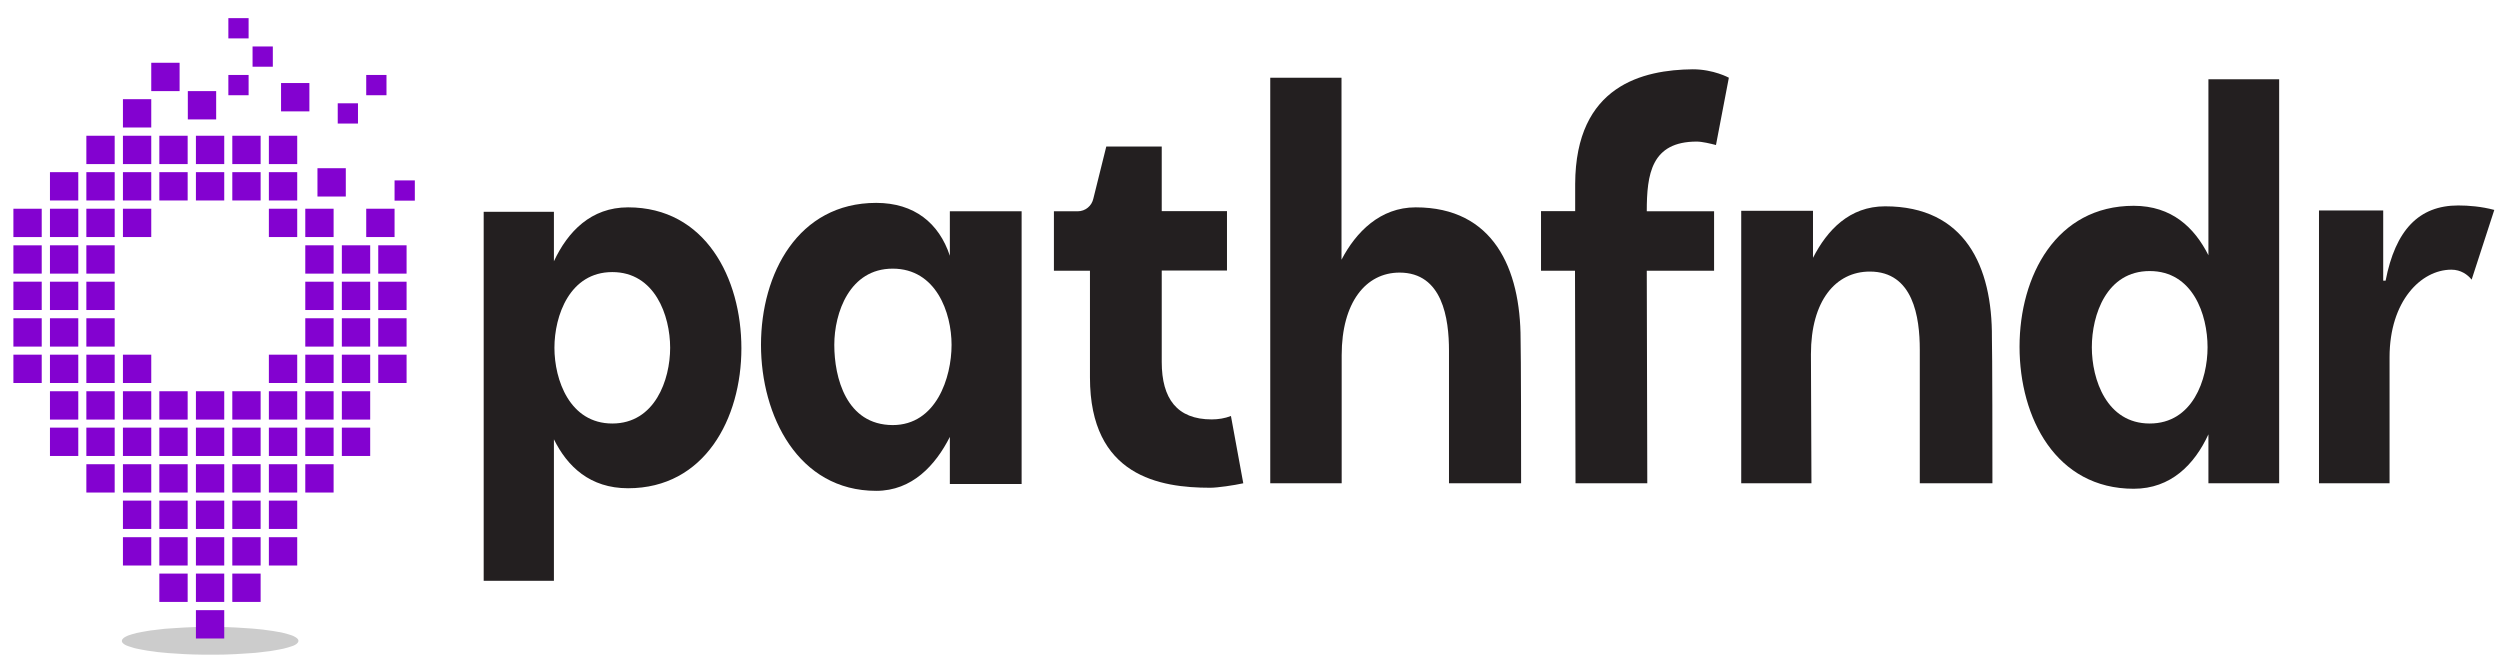 <svg width="131" height="35" viewBox="0 0 131 35" fill="none" xmlns="http://www.w3.org/2000/svg">
<g clip-path="url(#clip0_1449_10075)">
<path opacity="0.2" d="M11.012 32.854C11.165 32.854 11.318 32.854 11.462 32.854C11.615 32.854 11.758 32.863 11.912 32.863C12.064 32.872 12.208 32.872 12.352 32.881C12.496 32.89 12.64 32.899 12.784 32.908C12.928 32.917 13.063 32.926 13.198 32.935C13.333 32.944 13.459 32.962 13.585 32.971C13.711 32.98 13.837 32.998 13.954 33.016C14.071 33.034 14.179 33.043 14.287 33.061C14.395 33.079 14.494 33.097 14.593 33.115C14.692 33.133 14.782 33.151 14.863 33.169C14.944 33.187 15.024 33.214 15.097 33.232C15.168 33.25 15.231 33.277 15.294 33.295C15.348 33.313 15.402 33.34 15.447 33.367C15.492 33.394 15.528 33.412 15.555 33.439C15.582 33.466 15.609 33.484 15.618 33.511C15.636 33.538 15.636 33.556 15.636 33.583C15.636 33.61 15.627 33.628 15.618 33.655C15.6 33.682 15.582 33.7 15.555 33.727C15.528 33.754 15.492 33.772 15.447 33.799C15.402 33.826 15.348 33.844 15.294 33.862C15.24 33.88 15.168 33.907 15.097 33.925C15.024 33.943 14.944 33.97 14.863 33.988C14.782 34.006 14.692 34.024 14.593 34.042C14.494 34.06 14.395 34.078 14.287 34.096C14.179 34.114 14.071 34.132 13.954 34.141C13.837 34.159 13.711 34.168 13.585 34.186C13.459 34.204 13.333 34.213 13.198 34.222C13.063 34.231 12.928 34.24 12.784 34.249C12.64 34.258 12.505 34.267 12.352 34.276C12.208 34.285 12.064 34.285 11.912 34.294C11.758 34.303 11.615 34.303 11.462 34.303C11.309 34.303 11.156 34.303 11.012 34.303C10.868 34.303 10.706 34.303 10.562 34.303C10.418 34.303 10.265 34.294 10.112 34.294C9.959 34.285 9.815 34.285 9.671 34.276C9.527 34.267 9.383 34.258 9.239 34.249C9.095 34.24 8.96 34.231 8.825 34.222C8.69 34.213 8.565 34.195 8.439 34.186C8.313 34.177 8.187 34.159 8.07 34.141C7.953 34.123 7.845 34.114 7.737 34.096C7.629 34.078 7.53 34.06 7.431 34.042C7.332 34.024 7.242 34.006 7.161 33.988C7.08 33.97 6.999 33.952 6.927 33.925C6.855 33.907 6.792 33.88 6.729 33.862C6.666 33.844 6.621 33.817 6.576 33.799C6.531 33.772 6.495 33.754 6.468 33.727C6.441 33.7 6.414 33.682 6.405 33.655C6.387 33.628 6.387 33.61 6.387 33.583C6.387 33.556 6.396 33.538 6.405 33.511C6.423 33.484 6.441 33.466 6.468 33.439C6.495 33.412 6.531 33.394 6.576 33.367C6.621 33.34 6.675 33.322 6.729 33.295C6.783 33.277 6.855 33.25 6.927 33.232C6.999 33.214 7.08 33.187 7.161 33.169C7.242 33.151 7.332 33.133 7.431 33.115C7.53 33.097 7.629 33.079 7.737 33.061C7.845 33.043 7.953 33.025 8.07 33.016C8.187 32.998 8.313 32.989 8.439 32.971C8.565 32.953 8.69 32.944 8.825 32.935C8.96 32.926 9.095 32.917 9.239 32.908C9.383 32.899 9.518 32.89 9.671 32.881C9.815 32.872 9.959 32.872 10.112 32.863C10.265 32.854 10.409 32.854 10.562 32.854C10.715 32.854 10.859 32.854 11.012 32.854Z" fill="black"/>
<path d="M6.009 7.113H4.525V8.598H6.009V7.113Z" fill="#8302D0"/>
<path d="M6.009 9.021H4.525V10.505H6.009V9.021Z" fill="#8302D0"/>
<path d="M7.926 9.021H6.442V10.505H7.926V9.021Z" fill="#8302D0"/>
<path d="M9.833 9.021H8.349V10.505H9.833V9.021Z" fill="#8302D0"/>
<path d="M11.75 9.021H10.266V10.505H11.75V9.021Z" fill="#8302D0"/>
<path d="M13.657 9.021H12.173V10.505H13.657V9.021Z" fill="#8302D0"/>
<path d="M15.574 9.021H14.089V10.505H15.574V9.021Z" fill="#8302D0"/>
<path d="M7.926 7.113H6.442V8.598H7.926V7.113Z" fill="#8302D0"/>
<path d="M7.926 5.197H6.442V6.681H7.926V5.197Z" fill="#8302D0"/>
<path d="M9.411 3.289H7.926V4.774H9.411V3.289Z" fill="#8302D0"/>
<path d="M11.327 4.774H9.842V6.258H11.327V4.774Z" fill="#8302D0"/>
<path d="M9.833 7.113H8.349V8.598H9.833V7.113Z" fill="#8302D0"/>
<path d="M11.75 7.113H10.266V8.598H11.75V7.113Z" fill="#8302D0"/>
<path d="M13.657 7.113H12.173V8.598H13.657V7.113Z" fill="#8302D0"/>
<path d="M15.574 7.113H14.089V8.598H15.574V7.113Z" fill="#8302D0"/>
<path d="M4.102 9.021H2.618V10.505H4.102V9.021Z" fill="#8302D0"/>
<path d="M6.009 20.501H4.525V21.986H6.009V20.501Z" fill="#8302D0"/>
<path d="M7.926 20.501H6.442V21.986H7.926V20.501Z" fill="#8302D0"/>
<path d="M9.833 20.501H8.349V21.986H9.833V20.501Z" fill="#8302D0"/>
<path d="M11.75 20.501H10.266V21.986H11.75V20.501Z" fill="#8302D0"/>
<path d="M13.657 20.501H12.173V21.986H13.657V20.501Z" fill="#8302D0"/>
<path d="M15.574 20.501H14.089V21.986H15.574V20.501Z" fill="#8302D0"/>
<path d="M4.102 20.501H2.618V21.986H4.102V20.501Z" fill="#8302D0"/>
<path d="M4.102 10.937H2.618V12.421H4.102V10.937Z" fill="#8302D0"/>
<path d="M6.009 10.937H4.525V12.421H6.009V10.937Z" fill="#8302D0"/>
<path d="M7.926 10.937H6.442V12.421H7.926V10.937Z" fill="#8302D0"/>
<path d="M2.186 10.937H0.701V12.421H2.186V10.937Z" fill="#8302D0"/>
<path d="M4.102 18.585H2.618V20.069H4.102V18.585Z" fill="#8302D0"/>
<path d="M6.009 18.585H4.525V20.069H6.009V18.585Z" fill="#8302D0"/>
<path d="M7.926 18.585H6.442V20.069H7.926V18.585Z" fill="#8302D0"/>
<path d="M2.186 18.585H0.701V20.069H2.186V18.585Z" fill="#8302D0"/>
<path d="M17.481 18.585H15.997V20.069H17.481V18.585Z" fill="#8302D0"/>
<path d="M19.398 18.585H17.913V20.069H19.398V18.585Z" fill="#8302D0"/>
<path d="M21.305 18.585H19.82V20.069H21.305V18.585Z" fill="#8302D0"/>
<path d="M15.574 18.585H14.089V20.069H15.574V18.585Z" fill="#8302D0"/>
<path d="M4.102 12.854H2.618V14.338H4.102V12.854Z" fill="#8302D0"/>
<path d="M6.009 12.854H4.525V14.338H6.009V12.854Z" fill="#8302D0"/>
<path d="M2.186 12.854H0.701V14.338H2.186V12.854Z" fill="#8302D0"/>
<path d="M4.102 14.761H2.618V16.245H4.102V14.761Z" fill="#8302D0"/>
<path d="M6.009 14.761H4.525V16.245H6.009V14.761Z" fill="#8302D0"/>
<path d="M2.186 14.761H0.701V16.245H2.186V14.761Z" fill="#8302D0"/>
<path d="M4.102 16.677H2.618V18.162H4.102V16.677Z" fill="#8302D0"/>
<path d="M6.009 16.677H4.525V18.162H6.009V16.677Z" fill="#8302D0"/>
<path d="M2.186 16.677H0.701V18.162H2.186V16.677Z" fill="#8302D0"/>
<path d="M19.398 12.854H17.913V14.338H19.398V12.854Z" fill="#8302D0"/>
<path d="M21.305 12.854H19.82V14.338H21.305V12.854Z" fill="#8302D0"/>
<path d="M17.481 12.854H15.997V14.338H17.481V12.854Z" fill="#8302D0"/>
<path d="M19.398 14.761H17.913V16.245H19.398V14.761Z" fill="#8302D0"/>
<path d="M21.305 14.761H19.82V16.245H21.305V14.761Z" fill="#8302D0"/>
<path d="M17.481 14.761H15.997V16.245H17.481V14.761Z" fill="#8302D0"/>
<path d="M19.398 16.677H17.913V18.162H19.398V16.677Z" fill="#8302D0"/>
<path d="M21.305 16.677H19.82V18.162H21.305V16.677Z" fill="#8302D0"/>
<path d="M17.481 16.677H15.997V18.162H17.481V16.677Z" fill="#8302D0"/>
<path d="M15.574 10.937H14.089V12.421H15.574V10.937Z" fill="#8302D0"/>
<path d="M17.481 10.937H15.997V12.421H17.481V10.937Z" fill="#8302D0"/>
<path d="M17.481 20.501H15.997V21.986H17.481V20.501Z" fill="#8302D0"/>
<path d="M19.398 20.501H17.913V21.986H19.398V20.501Z" fill="#8302D0"/>
<path d="M14.296 2.435H13.234V3.496H14.296V2.435Z" fill="#8302D0"/>
<path d="M13.027 0.95H11.966V2.012H13.027V0.95Z" fill="#8302D0"/>
<path d="M16.212 4.351H14.727V5.836H16.212V4.351Z" fill="#8302D0"/>
<path d="M18.12 8.814H16.635V10.298H18.12V8.814Z" fill="#8302D0"/>
<path d="M21.737 9.453H20.675V10.514H21.737V9.453Z" fill="#8400D0"/>
<path d="M20.675 10.937H19.19V12.421H20.675V10.937Z" fill="#8302D0"/>
<path d="M20.252 3.928H19.19V4.99H20.252V3.928Z" fill="#8302D0"/>
<path d="M6.009 22.408H4.525V23.893H6.009V22.408Z" fill="#8302D0"/>
<path d="M7.926 22.408H6.442V23.893H7.926V22.408Z" fill="#8302D0"/>
<path d="M9.833 22.408H8.349V23.893H9.833V22.408Z" fill="#8302D0"/>
<path d="M11.75 22.408H10.266V23.893H11.75V22.408Z" fill="#8302D0"/>
<path d="M13.657 22.408H12.173V23.893H13.657V22.408Z" fill="#8302D0"/>
<path d="M15.574 22.408H14.089V23.893H15.574V22.408Z" fill="#8302D0"/>
<path d="M6.009 24.325H4.525V25.809H6.009V24.325Z" fill="#8302D0"/>
<path d="M7.926 24.325H6.442V25.809H7.926V24.325Z" fill="#8302D0"/>
<path d="M9.833 24.325H8.349V25.809H9.833V24.325Z" fill="#8302D0"/>
<path d="M11.75 24.325H10.266V25.809H11.75V24.325Z" fill="#8302D0"/>
<path d="M13.657 24.325H12.173V25.809H13.657V24.325Z" fill="#8302D0"/>
<path d="M7.926 26.232H6.442V27.717H7.926V26.232Z" fill="#8302D0"/>
<path d="M9.833 26.232H8.349V27.717H9.833V26.232Z" fill="#8302D0"/>
<path d="M11.75 26.232H10.266V27.717H11.75V26.232Z" fill="#8302D0"/>
<path d="M13.657 26.232H12.173V27.717H13.657V26.232Z" fill="#8302D0"/>
<path d="M15.574 26.232H14.089V27.717H15.574V26.232Z" fill="#8302D0"/>
<path d="M7.926 28.149H6.442V29.633H7.926V28.149Z" fill="#8302D0"/>
<path d="M9.833 28.149H8.349V29.633H9.833V28.149Z" fill="#8302D0"/>
<path d="M11.75 28.149H10.266V29.633H11.75V28.149Z" fill="#8302D0"/>
<path d="M13.657 28.149H12.173V29.633H13.657V28.149Z" fill="#8302D0"/>
<path d="M9.833 30.056H8.349V31.541H9.833V30.056Z" fill="#8302D0"/>
<path d="M11.75 30.056H10.266V31.541H11.75V30.056Z" fill="#8302D0"/>
<path d="M11.75 31.972H10.266V33.457H11.75V31.972Z" fill="#8302D0"/>
<path d="M13.657 30.056H12.173V31.541H13.657V30.056Z" fill="#8302D0"/>
<path d="M15.574 28.149H14.089V29.633H15.574V28.149Z" fill="#8302D0"/>
<path d="M15.574 24.325H14.089V25.809H15.574V24.325Z" fill="#8302D0"/>
<path d="M17.481 24.325H15.997V25.809H17.481V24.325Z" fill="#8302D0"/>
<path d="M4.102 22.408H2.618V23.893H4.102V22.408Z" fill="#8302D0"/>
<path d="M17.481 22.408H15.997V23.893H17.481V22.408Z" fill="#8302D0"/>
<path d="M19.398 22.408H17.913V23.893H19.398V22.408Z" fill="#8302D0"/>
<path d="M18.758 5.413H17.697V6.474H18.758V5.413Z" fill="#8302D0"/>
<path d="M13.027 3.928H11.966V4.99H13.027V3.928Z" fill="#8302D0"/>
<path d="M29.052 18.225C29.052 16.542 29.852 14.257 32.084 14.257C34.315 14.257 35.116 16.533 35.116 18.225C35.116 19.907 34.315 22.192 32.084 22.192C29.852 22.192 29.052 19.907 29.052 18.225ZM29.025 30.434V23.02C29.726 24.442 30.914 25.584 32.911 25.584C36.924 25.584 38.849 21.932 38.849 18.252C38.849 14.572 36.96 10.865 32.911 10.865C30.968 10.865 29.753 12.134 29.025 13.69V11.099H25.345V30.434H29.025Z" fill="#231F20"/>
<path d="M43.717 18.072C43.717 16.389 44.518 14.077 46.776 14.077C49.053 14.077 49.862 16.38 49.862 18.072C49.862 19.781 49.062 22.274 46.776 22.274C44.338 22.265 43.717 19.781 43.717 18.072ZM45.913 25.72C47.802 25.72 49.026 24.37 49.772 22.894V25.36H53.533V11.072H49.772V13.402C49.206 11.693 47.91 10.631 45.913 10.631C41.819 10.631 39.876 14.338 39.876 18.072C39.876 21.779 41.819 25.72 45.913 25.72Z" fill="#231F20"/>
<path d="M57.114 14.185V19.781C57.114 24.964 60.794 25.558 63.412 25.558C63.799 25.558 64.654 25.432 65.148 25.324L64.501 21.797C64.186 21.923 63.826 21.977 63.493 21.977C61.676 21.977 60.875 20.888 60.875 18.972V14.176H64.294V11.063H60.875V7.68H57.969L57.294 10.397C57.213 10.784 56.88 11.072 56.466 11.072H55.225V14.185H57.114Z" fill="#231F20"/>
<path d="M70.304 25.324V18.612C70.304 15.841 71.573 14.284 73.336 14.284C75.594 14.284 75.927 16.695 75.927 18.378C75.927 18.432 75.927 18.459 75.927 25.324H79.706C79.706 18.486 79.679 17.811 79.679 17.784C79.679 14.077 78.257 10.865 74.182 10.865C72.319 10.865 71.051 12.161 70.295 13.609V4.072H66.561V25.324H70.304Z" fill="#231F20"/>
<path d="M80.74 14.185H82.53L82.557 25.323H86.318L86.291 14.185H89.818V11.072H86.291C86.291 9.129 86.525 7.419 88.909 7.419C89.197 7.419 89.638 7.527 89.917 7.599L90.592 4.072C90.592 4.072 89.791 3.631 88.702 3.631C86.111 3.658 82.557 4.459 82.539 9.641V11.063H80.749V14.185H80.74Z" fill="#231F20"/>
<path d="M91.24 25.324H94.92C94.92 25.324 94.893 18.585 94.893 18.558C94.893 15.76 96.188 14.23 97.979 14.23C100.255 14.23 100.597 16.614 100.597 18.324C100.597 18.351 100.597 18.405 100.597 25.324H104.403C104.403 18.405 104.376 17.757 104.376 17.703C104.403 13.969 102.972 10.811 98.779 10.811C96.917 10.811 95.747 12.053 95.001 13.51V11.045H91.24V25.324Z" fill="#231F20"/>
<path d="M109.612 18.198C109.612 16.488 110.386 14.203 112.644 14.203C114.902 14.203 115.676 16.479 115.676 18.198C115.676 19.88 114.902 22.192 112.644 22.192C110.386 22.192 109.612 19.88 109.612 18.198ZM111.807 25.611C113.751 25.611 114.992 24.343 115.721 22.759V25.323H119.428V4.153H115.721V13.375C114.992 11.927 113.805 10.784 111.807 10.784C107.741 10.784 105.824 14.464 105.824 18.171C105.824 21.905 107.741 25.611 111.807 25.611Z" fill="#231F20"/>
<path d="M121.506 25.323H125.213V18.72C125.213 15.768 126.869 14.131 128.452 14.131C128.947 14.131 129.307 14.392 129.514 14.653L130.701 11C130.027 10.82 129.352 10.766 128.812 10.766C126.743 10.766 125.519 12.062 125.006 14.707H124.88V11.027H121.515V25.323H121.506Z" fill="#231F20"/>
</g>
<defs>
<clipPath id="clip0_1449_10075">
<rect width="130" height="33.37" fill="white" transform="translate(0.702 0.95)"/>
</clipPath>
</defs>
</svg>
